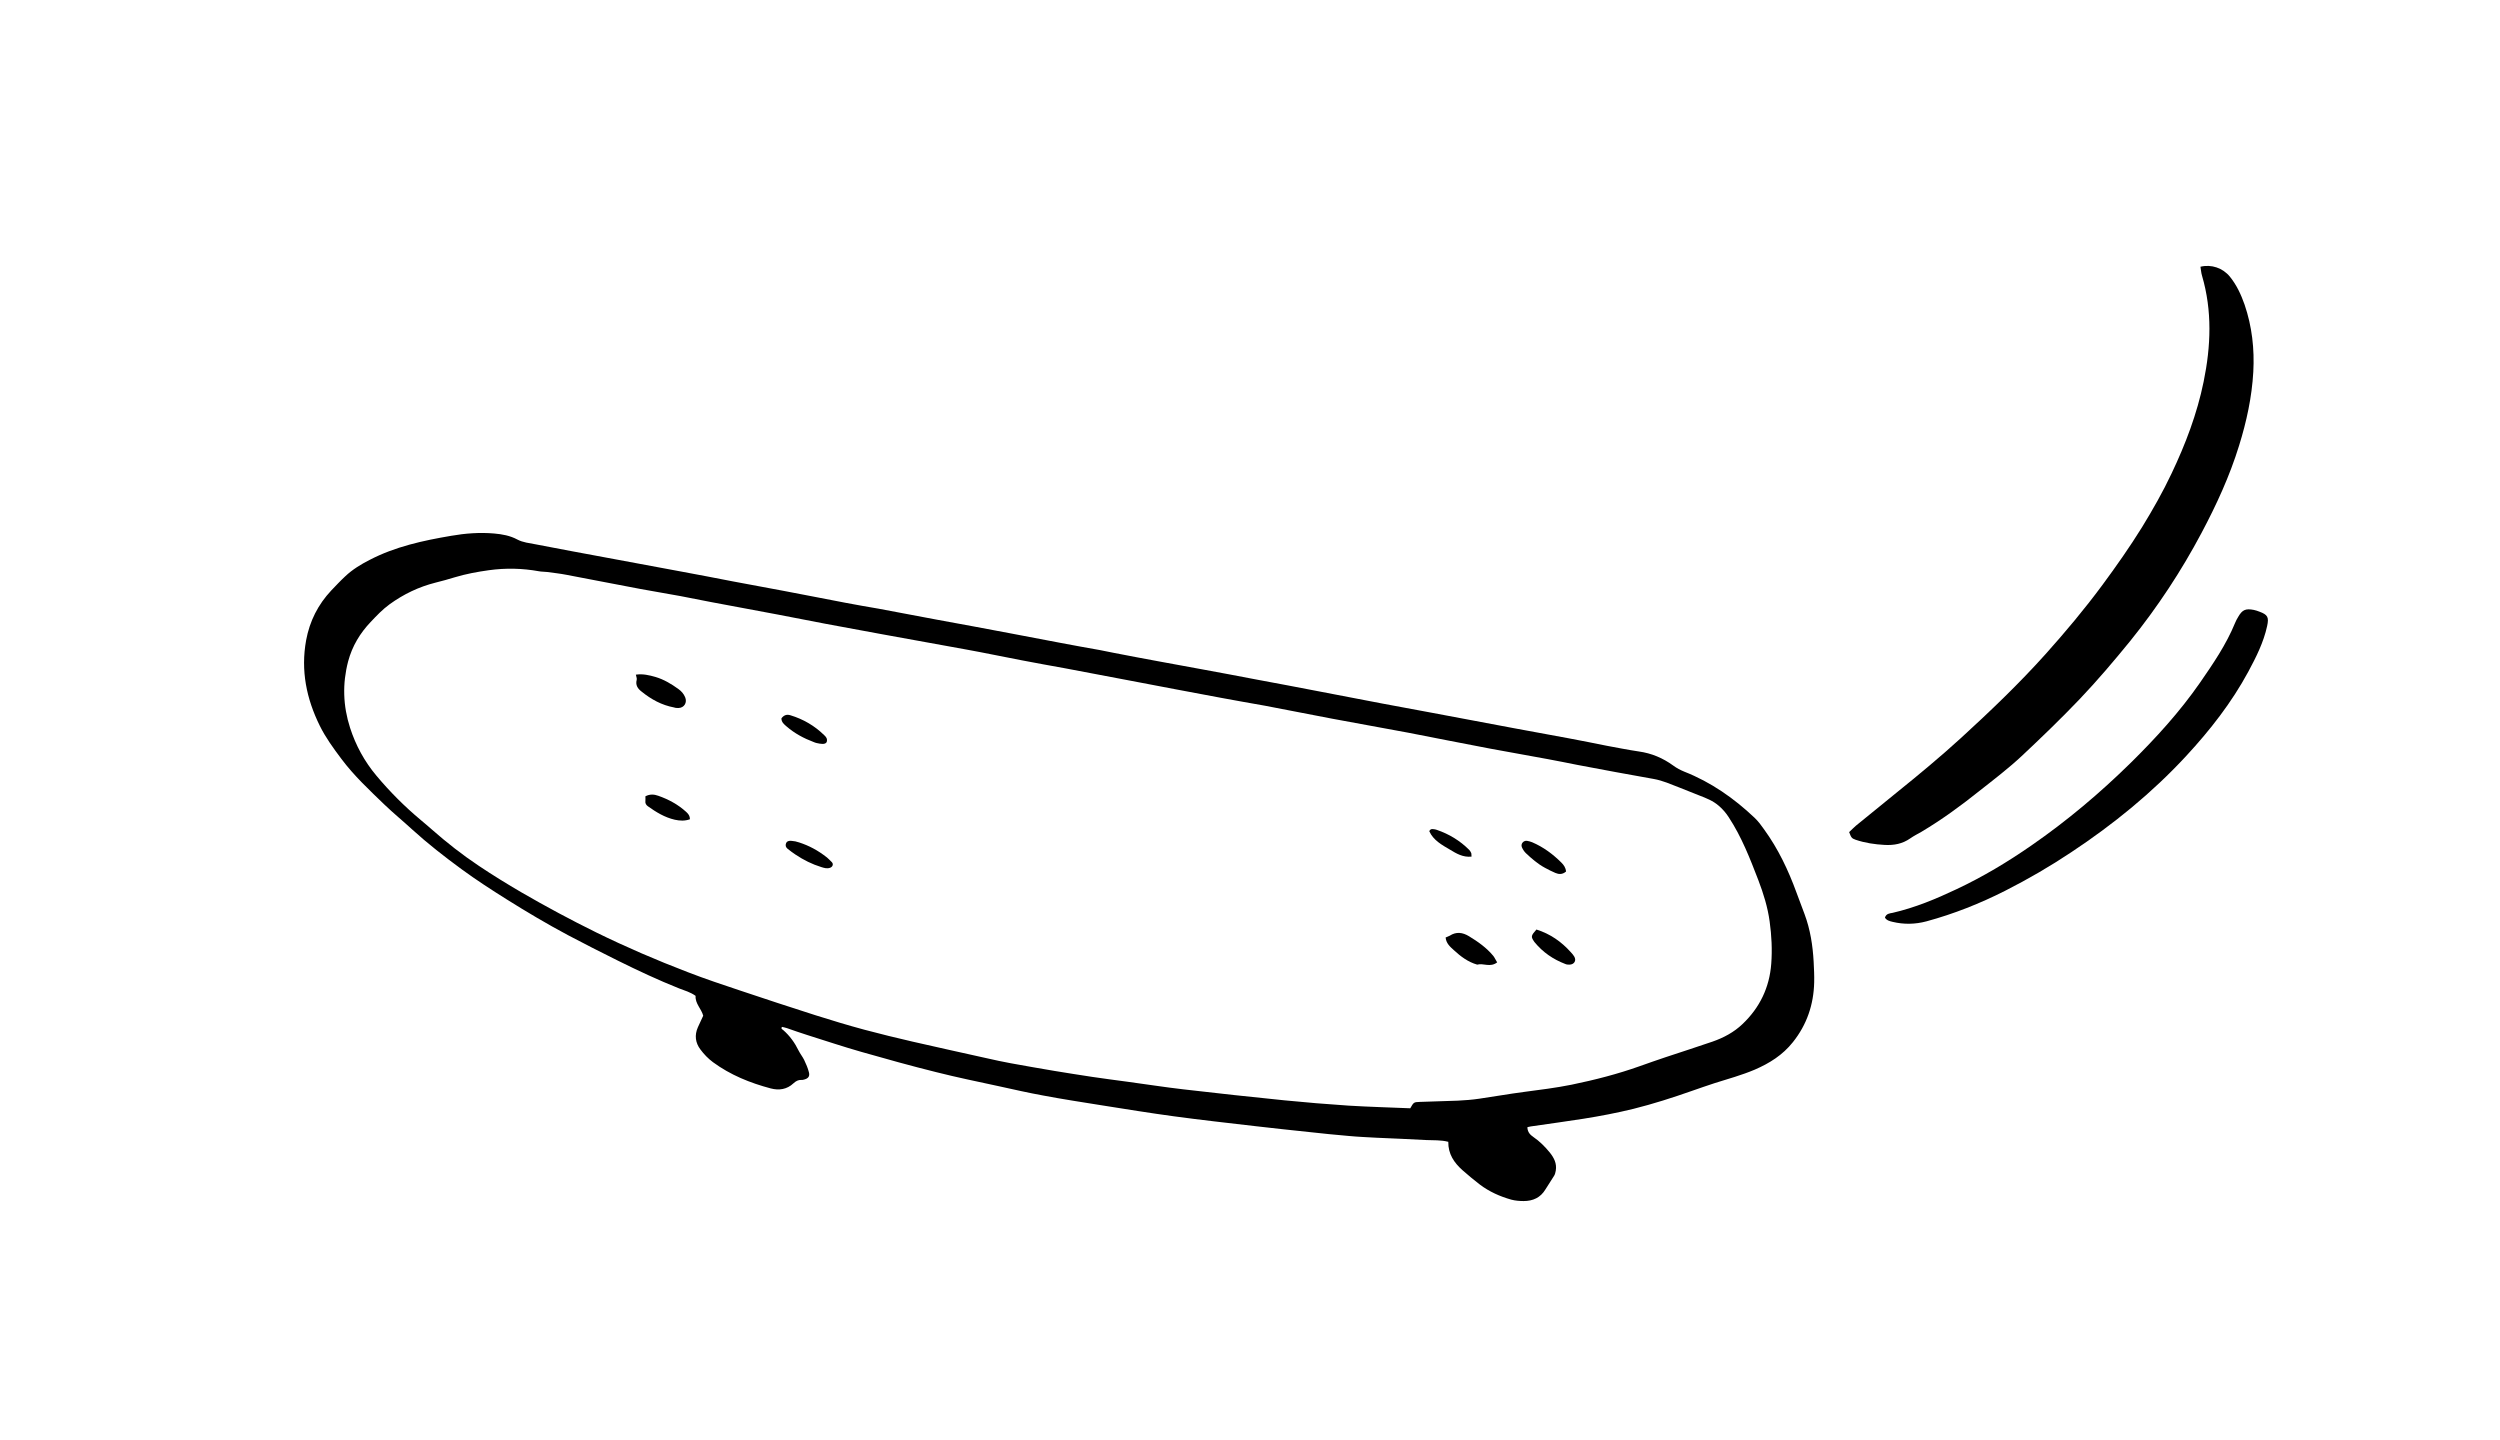 <?xml version="1.0" encoding="UTF-8"?>
<svg id="Layer_1" data-name="Layer 1" xmlns="http://www.w3.org/2000/svg" viewBox="0 0 140.96 81.22">
  <g id="Untitled_Artwork_3.psd" data-name="Untitled_Artwork 3.psd">
    <g>
      <path d="M86.12,63.58c.02,.28,.17,.41,.34,.53,.35,.24,.65,.54,.92,.87,.24,.3,.41,.62,.34,1.03-.02,.1-.04,.2-.09,.28-.16,.26-.33,.51-.49,.77-.28,.47-.71,.66-1.23,.66-.23,0-.48-.02-.7-.08-.64-.18-1.24-.45-1.77-.85-.34-.26-.66-.53-.98-.81-.47-.42-.81-.91-.8-1.6-.42-.11-.84-.08-1.25-.1-.93-.05-1.86-.09-2.79-.13-.52-.03-1.05-.05-1.57-.1-.74-.06-1.48-.14-2.22-.22-1.01-.11-2.02-.21-3.02-.33-1.54-.18-3.09-.35-4.63-.56-1.34-.18-2.67-.4-4.01-.61-1.12-.18-2.24-.35-3.35-.56-.83-.15-1.66-.34-2.48-.52-1.19-.26-2.38-.5-3.56-.8-1.41-.35-2.81-.74-4.21-1.14-1.02-.29-2.03-.63-3.05-.95-.39-.12-.77-.26-1.15-.39-.09-.03-.19-.05-.28-.07-.07,.11,.02,.14,.06,.17,.38,.33,.66,.72,.88,1.17,.09,.18,.22,.34,.31,.52,.11,.23,.21,.46,.27,.7,.06,.23-.04,.35-.27,.41-.05,.01-.1,.03-.15,.02-.18-.01-.32,.07-.45,.19-.37,.35-.82,.41-1.28,.29-1.17-.31-2.28-.76-3.26-1.48-.27-.2-.51-.45-.71-.72-.28-.37-.34-.8-.14-1.25,.1-.22,.2-.43,.3-.65-.1-.39-.46-.68-.43-1.12-.29-.21-.62-.3-.93-.42-1.18-.47-2.33-1.01-3.46-1.57-.94-.47-1.88-.94-2.8-1.43-1.18-.63-2.33-1.31-3.46-2.02-.86-.54-1.71-1.09-2.53-1.69-.97-.71-1.92-1.45-2.81-2.26-.51-.47-1.05-.91-1.55-1.39-.85-.82-1.72-1.63-2.43-2.58-.45-.6-.89-1.2-1.22-1.87-.75-1.52-1.08-3.11-.77-4.82,.2-1.08,.67-2.01,1.42-2.81,.26-.27,.51-.54,.78-.79,.41-.39,.89-.68,1.38-.93,1.44-.75,3.01-1.09,4.6-1.36,.8-.14,1.61-.2,2.42-.13,.46,.04,.9,.12,1.31,.34,.32,.17,.68,.2,1.03,.27,1.34,.26,2.69,.51,4.04,.76,1.38,.26,2.76,.51,4.14,.77,.98,.18,1.96,.37,2.94,.56,.95,.18,1.9,.35,2.84,.53,1.18,.22,2.36,.46,3.53,.68,.61,.12,1.23,.22,1.85,.33,1.1,.2,2.19,.42,3.29,.62,1.36,.25,2.73,.5,4.09,.76,.96,.18,1.93,.37,2.89,.55,.73,.14,1.46,.27,2.19,.4,.27,.05,.53,.11,.8,.16,.86,.17,1.73,.33,2.59,.49,.78,.15,1.56,.28,2.34,.43,1.03,.19,2.06,.38,3.09,.58,1.2,.22,2.39,.45,3.59,.68,1.18,.22,2.36,.46,3.54,.68,.91,.17,1.83,.34,2.74,.51,1.56,.29,3.12,.59,4.68,.88,1.03,.19,2.06,.38,3.09,.57,.71,.13,1.43,.28,2.14,.42,.6,.11,1.19,.23,1.8,.32,.72,.1,1.36,.37,1.95,.8,.19,.14,.4,.25,.62,.34,1.5,.59,2.8,1.5,3.96,2.6,.21,.2,.38,.43,.54,.66,.79,1.09,1.36,2.29,1.82,3.55,.15,.41,.31,.82,.46,1.23,.32,.86,.46,1.76,.51,2.68,.02,.39,.04,.78,.03,1.16-.03,1.25-.41,2.38-1.2,3.37-.58,.73-1.32,1.19-2.15,1.55-.73,.31-1.5,.52-2.26,.76-.43,.14-.86,.29-1.29,.44-1.08,.38-2.17,.73-3.29,1.01-.94,.23-1.88,.41-2.83,.56-.93,.15-1.87,.27-2.81,.41-.1,.01-.2,.03-.33,.06Zm-6.61-1.08c.2-.35,.2-.36,.55-.37,.71-.03,1.42-.04,2.13-.07,.4-.02,.81-.05,1.21-.11,.84-.12,1.67-.27,2.51-.38,.9-.12,1.81-.23,2.7-.41,1.31-.27,2.6-.6,3.86-1.05,.48-.17,.96-.34,1.44-.5,.88-.29,1.77-.58,2.65-.88,.63-.22,1.21-.53,1.69-.99,.97-.92,1.52-2.06,1.62-3.4,.06-.79,.02-1.59-.09-2.38-.11-.81-.35-1.58-.64-2.34-.47-1.22-.94-2.43-1.66-3.53-.16-.25-.34-.46-.56-.65-.33-.29-.72-.44-1.11-.59-.38-.15-.75-.3-1.13-.45-.47-.18-.93-.39-1.44-.48-1.43-.25-2.86-.52-4.29-.79-.57-.11-1.13-.23-1.69-.33-1.08-.2-2.16-.39-3.24-.59-1.54-.29-3.08-.6-4.63-.9-1.43-.27-2.86-.52-4.29-.79-1.26-.24-2.52-.49-3.78-.73-.81-.15-1.63-.28-2.45-.44-1.71-.32-3.42-.64-5.13-.97-1.23-.23-2.46-.47-3.69-.7-.81-.15-1.63-.29-2.44-.45-1.05-.2-2.09-.42-3.14-.61-1.58-.29-3.16-.57-4.74-.86-1.06-.2-2.13-.39-3.19-.59-.9-.17-1.79-.35-2.69-.52-1.25-.24-2.49-.46-3.74-.7-.58-.11-1.16-.23-1.74-.34-.75-.14-1.5-.26-2.25-.4-1.4-.26-2.79-.54-4.18-.8-.36-.07-.73-.11-1.1-.16-.15-.02-.3-.01-.45-.04-.94-.17-1.88-.19-2.82-.06-.65,.09-1.3,.21-1.93,.4-.36,.11-.71,.21-1.08,.3-.95,.24-1.8,.65-2.59,1.22-.4,.29-.74,.65-1.07,1-.6,.63-1.04,1.36-1.27,2.22-.33,1.26-.29,2.51,.11,3.75,.32,.99,.81,1.89,1.48,2.69,.76,.91,1.6,1.75,2.51,2.51,.21,.17,.41,.35,.62,.53,.84,.74,1.72,1.43,2.65,2.05,.79,.53,1.59,1.02,2.41,1.5,1.38,.8,2.78,1.55,4.2,2.25,1.69,.83,3.41,1.57,5.16,2.24,.98,.38,1.97,.71,2.96,1.04,1.41,.47,2.82,.94,4.24,1.39,.92,.29,1.84,.57,2.77,.82,.9,.24,1.8,.46,2.71,.67,1.4,.32,2.8,.63,4.2,.94,.45,.1,.89,.2,1.34,.28,.81,.15,1.63,.29,2.45,.43,.72,.12,1.43,.23,2.15,.34,.65,.1,1.31,.18,1.96,.27,1.05,.14,2.11,.31,3.16,.43,1.9,.22,3.8,.43,5.7,.62,1.21,.12,2.42,.22,3.63,.3,1.15,.07,2.3,.1,3.48,.15Z"/>
      <path d="M104.27,46.91c.12-.11,.24-.24,.37-.35,.77-.63,1.54-1.26,2.31-1.88,1.24-1,2.46-2.01,3.63-3.08,1.65-1.51,3.26-3.05,4.75-4.71,1.12-1.25,2.2-2.54,3.2-3.89,.79-1.07,1.55-2.15,2.25-3.28,.6-.98,1.17-1.98,1.66-3.02,.79-1.66,1.44-3.37,1.81-5.18,.41-2,.49-3.99-.09-5.97-.05-.16-.06-.34-.09-.51,.62-.15,1.26,.07,1.66,.56,.38,.47,.63,1.01,.83,1.58,.42,1.23,.56,2.5,.49,3.79-.08,1.42-.38,2.8-.8,4.15-.53,1.72-1.28,3.35-2.12,4.93-1.14,2.15-2.48,4.18-4.01,6.08-.92,1.13-1.86,2.24-2.87,3.3-1.05,1.1-2.15,2.16-3.26,3.2-.74,.69-1.55,1.31-2.35,1.94-1.05,.84-2.14,1.64-3.3,2.33-.21,.12-.43,.23-.63,.37-.44,.31-.92,.4-1.45,.37-.55-.03-1.1-.11-1.63-.29-.22-.08-.25-.11-.37-.44Z"/>
      <path d="M106.28,51.74c.07-.23,.27-.24,.43-.27,1.26-.29,2.44-.78,3.6-1.33,1.49-.7,2.89-1.54,4.23-2.47,2.01-1.39,3.86-2.95,5.6-4.66,1.42-1.4,2.76-2.87,3.9-4.51,.74-1.07,1.48-2.15,1.98-3.37,.05-.12,.11-.24,.18-.35,.23-.4,.42-.48,.88-.39,.11,.02,.21,.06,.32,.1,.46,.17,.54,.31,.43,.81-.2,.92-.62,1.75-1.06,2.57-.94,1.74-2.15,3.29-3.49,4.74-1.93,2.09-4.12,3.87-6.49,5.44-1.2,.8-2.44,1.52-3.72,2.17-1.42,.72-2.9,1.31-4.45,1.73-.64,.17-1.27,.18-1.9,.03-.17-.04-.34-.08-.44-.24Z"/>
      <path d="M35.85,38.04c.39-.06,.76,.03,1.11,.13,.47,.14,.89,.39,1.29,.68,.17,.12,.3,.27,.38,.46,.13,.3-.05,.6-.37,.61-.08,0-.17,0-.25-.03-.7-.13-1.3-.46-1.84-.9-.21-.16-.35-.36-.27-.66,.02-.08-.03-.19-.05-.3Z"/>
      <path d="M84.42,54.26c-.4,.31-.78,.03-1.13,.13-.52-.15-.93-.46-1.32-.82-.21-.19-.43-.38-.46-.71,.08-.04,.16-.06,.23-.1,.37-.24,.73-.19,1.09,.03,.51,.31,.99,.65,1.37,1.11,.08,.1,.13,.23,.22,.37Z"/>
      <path d="M86.63,52.41c.79,.25,1.41,.69,1.94,1.28,.07,.08,.14,.15,.19,.24,.14,.23,0,.45-.26,.46-.08,0-.17,0-.25-.04-.68-.26-1.26-.66-1.72-1.22-.01-.01-.02-.03-.03-.04-.19-.28-.18-.33,.13-.68Z"/>
      <path d="M88.3,49.14c-.21,.18-.41,.16-.6,.08-.2-.08-.4-.19-.59-.29-.41-.22-.75-.52-1.08-.83-.09-.09-.17-.21-.22-.33-.08-.19,.09-.39,.29-.36,.1,.02,.2,.04,.29,.08,.63,.27,1.17,.67,1.65,1.15,.13,.13,.24,.28,.26,.5Z"/>
      <path d="M38.91,46.19c-.3,.11-.58,.09-.86,.03-.57-.13-1.06-.43-1.52-.76-.1-.07-.16-.17-.14-.3,.01-.08,0-.16,0-.26,.24-.13,.49-.12,.73-.03,.57,.2,1.11,.49,1.56,.9,.11,.1,.22,.21,.22,.43Z"/>
      <path d="M44.05,40.52c.13-.19,.3-.26,.52-.19,.72,.22,1.36,.59,1.9,1.12,.1,.09,.19,.2,.15,.36-.03,.12-.17,.16-.4,.12-.12-.02-.23-.04-.34-.09-.56-.21-1.08-.49-1.53-.88-.14-.12-.29-.24-.29-.45Z"/>
      <path d="M46.63,48.35c.05,.05,.17,.15,.27,.26,.11,.11,.05,.27-.1,.32-.17,.06-.33,.01-.49-.04-.52-.16-1-.4-1.45-.7-.15-.1-.3-.21-.45-.33-.1-.08-.14-.19-.09-.31,.05-.13,.18-.15,.3-.14,.15,.01,.3,.04,.44,.09,.55,.18,1.05,.44,1.57,.85Z"/>
      <path d="M82.97,48.3c-.49,.05-.86-.18-1.21-.39-.46-.27-.94-.53-1.17-1.04,.05-.13,.14-.13,.22-.12,.07,0,.13,.02,.2,.04,.7,.24,1.31,.61,1.83,1.13,.05,.05,.08,.11,.11,.17,.02,.04,.01,.09,.02,.2Z"/>
    </g>
  </g>
</svg>